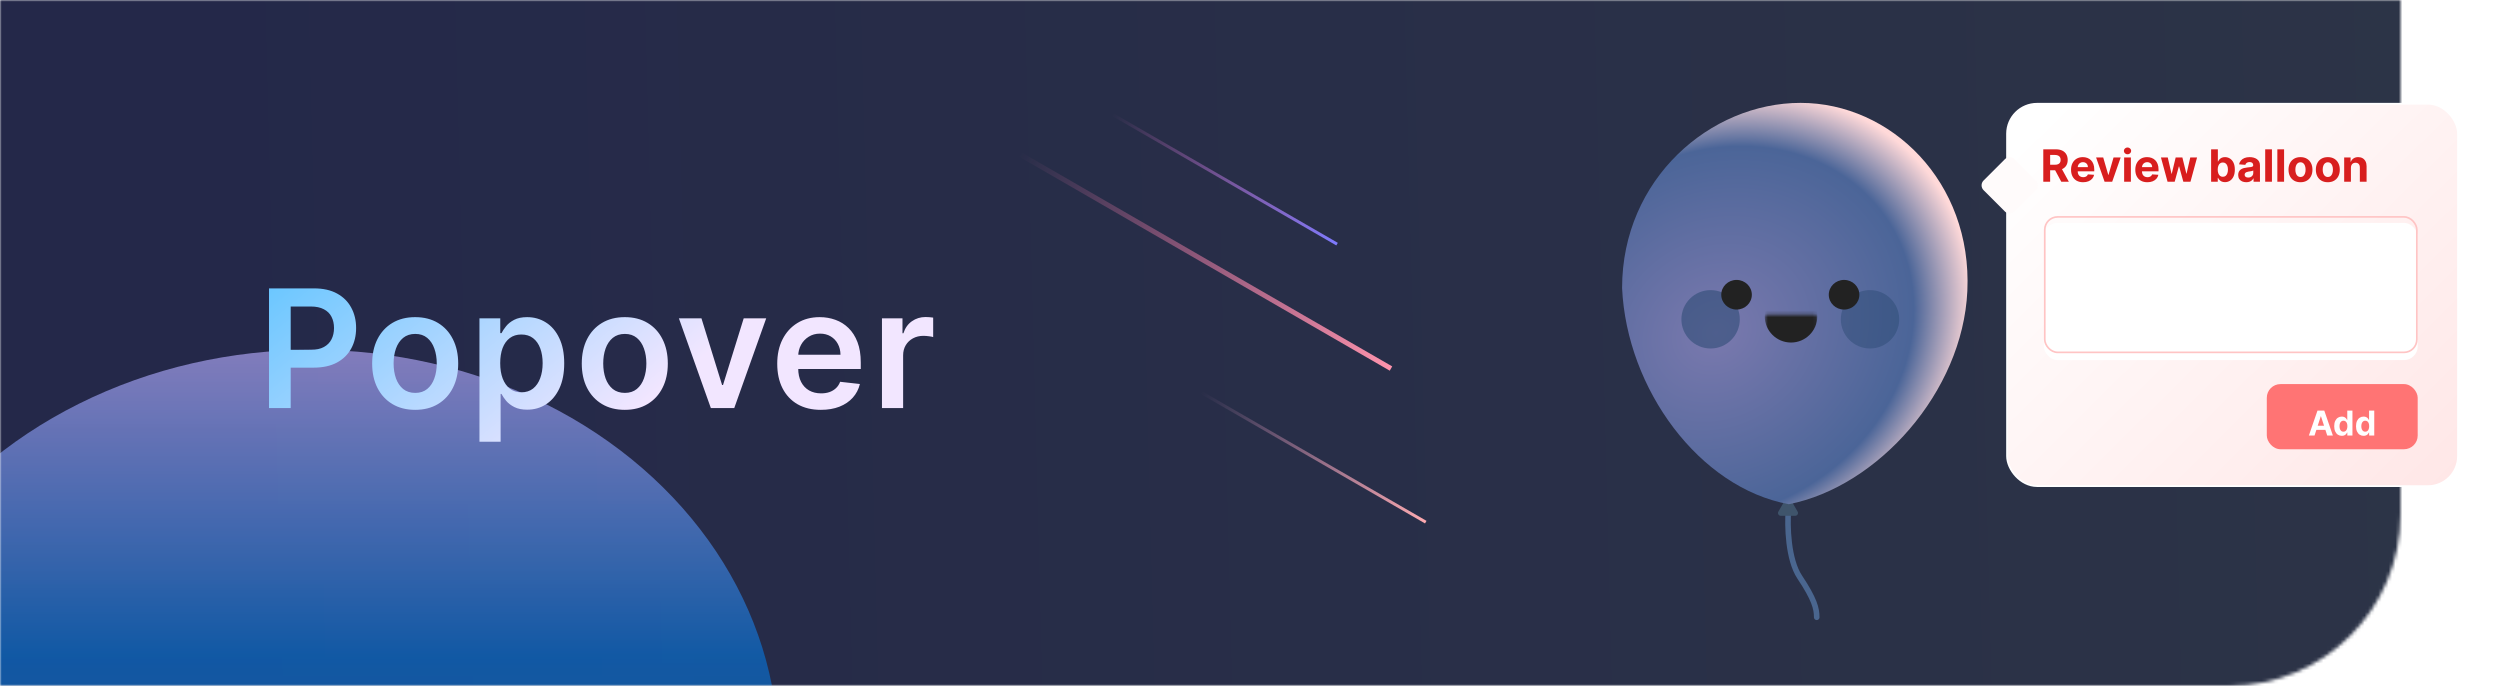 <svg width="729" height="200" viewBox="0 0 729 200" fill="none" xmlns="http://www.w3.org/2000/svg">
<mask id="mask0_109_207" style="mask-type:alpha" maskUnits="userSpaceOnUse" x="0" y="0" width="700" height="200">
<path d="M0 0H700V150C700 177.614 677.614 200 650 200H0V0Z" fill="url(#paint0_linear_109_207)"/>
</mask>
<g mask="url(#mask0_109_207)">
<path d="M0 0H1000V200H0V0Z" fill="url(#paint1_linear_109_207)"/>
<g filter="url(#filter0_f_109_207)">
<ellipse cx="91" cy="219.5" rx="136" ry="117.5" fill="url(#paint2_linear_109_207)"/>
</g>
</g>
<path d="M78.443 119V84.091H91.534C94.216 84.091 96.466 84.591 98.284 85.591C100.114 86.591 101.494 87.966 102.426 89.716C103.369 91.454 103.841 93.432 103.841 95.648C103.841 97.886 103.369 99.875 102.426 101.614C101.483 103.352 100.091 104.722 98.25 105.722C96.409 106.71 94.142 107.205 91.449 107.205H82.773V102.006H90.597C92.165 102.006 93.449 101.733 94.449 101.188C95.449 100.642 96.188 99.892 96.665 98.938C97.153 97.983 97.398 96.886 97.398 95.648C97.398 94.409 97.153 93.318 96.665 92.375C96.188 91.432 95.443 90.699 94.432 90.176C93.432 89.642 92.142 89.375 90.562 89.375H84.767V119H78.443ZM121.067 119.511C118.51 119.511 116.294 118.949 114.419 117.824C112.544 116.699 111.089 115.125 110.055 113.102C109.032 111.08 108.521 108.716 108.521 106.011C108.521 103.307 109.032 100.937 110.055 98.903C111.089 96.869 112.544 95.29 114.419 94.165C116.294 93.04 118.51 92.477 121.067 92.477C123.623 92.477 125.839 93.04 127.714 94.165C129.589 95.29 131.038 96.869 132.061 98.903C133.095 100.937 133.612 103.307 133.612 106.011C133.612 108.716 133.095 111.08 132.061 113.102C131.038 115.125 129.589 116.699 127.714 117.824C125.839 118.949 123.623 119.511 121.067 119.511ZM121.101 114.568C122.487 114.568 123.646 114.187 124.578 113.426C125.51 112.653 126.203 111.619 126.657 110.324C127.123 109.028 127.356 107.585 127.356 105.994C127.356 104.392 127.123 102.943 126.657 101.648C126.203 100.341 125.51 99.301 124.578 98.528C123.646 97.756 122.487 97.369 121.101 97.369C119.68 97.369 118.498 97.756 117.555 98.528C116.623 99.301 115.924 100.341 115.459 101.648C115.004 102.943 114.777 104.392 114.777 105.994C114.777 107.585 115.004 109.028 115.459 110.324C115.924 111.619 116.623 112.653 117.555 113.426C118.498 114.187 119.68 114.568 121.101 114.568ZM139.809 128.818V92.818H145.877V97.148H146.235C146.554 96.511 147.002 95.835 147.582 95.119C148.161 94.392 148.946 93.773 149.934 93.261C150.923 92.739 152.184 92.477 153.718 92.477C155.741 92.477 157.565 92.994 159.19 94.028C160.826 95.051 162.122 96.568 163.076 98.579C164.042 100.58 164.525 103.034 164.525 105.943C164.525 108.818 164.054 111.261 163.11 113.273C162.167 115.284 160.883 116.818 159.258 117.875C157.633 118.932 155.792 119.46 153.735 119.46C152.235 119.46 150.991 119.21 150.002 118.71C149.014 118.21 148.218 117.608 147.616 116.903C147.025 116.187 146.565 115.511 146.235 114.875H145.98V128.818H139.809ZM145.86 105.909C145.86 107.602 146.099 109.085 146.576 110.358C147.065 111.631 147.764 112.625 148.673 113.341C149.593 114.045 150.707 114.398 152.014 114.398C153.377 114.398 154.519 114.034 155.44 113.307C156.36 112.568 157.054 111.562 157.519 110.29C157.997 109.006 158.235 107.545 158.235 105.909C158.235 104.284 158.002 102.841 157.536 101.58C157.071 100.318 156.377 99.329 155.457 98.614C154.536 97.898 153.389 97.54 152.014 97.54C150.696 97.54 149.576 97.886 148.656 98.579C147.735 99.273 147.036 100.244 146.559 101.494C146.093 102.744 145.86 104.216 145.86 105.909ZM182.19 119.511C179.633 119.511 177.417 118.949 175.542 117.824C173.667 116.699 172.212 115.125 171.178 113.102C170.156 111.08 169.644 108.716 169.644 106.011C169.644 103.307 170.156 100.937 171.178 98.903C172.212 96.869 173.667 95.29 175.542 94.165C177.417 93.04 179.633 92.477 182.19 92.477C184.746 92.477 186.962 93.04 188.837 94.165C190.712 95.29 192.161 96.869 193.184 98.903C194.218 100.937 194.735 103.307 194.735 106.011C194.735 108.716 194.218 111.08 193.184 113.102C192.161 115.125 190.712 116.699 188.837 117.824C186.962 118.949 184.746 119.511 182.19 119.511ZM182.224 114.568C183.61 114.568 184.769 114.187 185.701 113.426C186.633 112.653 187.326 111.619 187.781 110.324C188.246 109.028 188.479 107.585 188.479 105.994C188.479 104.392 188.246 102.943 187.781 101.648C187.326 100.341 186.633 99.301 185.701 98.528C184.769 97.756 183.61 97.369 182.224 97.369C180.803 97.369 179.621 97.756 178.678 98.528C177.746 99.301 177.048 100.341 176.582 101.648C176.127 102.943 175.9 104.392 175.9 105.994C175.9 107.585 176.127 109.028 176.582 110.324C177.048 111.619 177.746 112.653 178.678 113.426C179.621 114.187 180.803 114.568 182.224 114.568ZM223.428 92.818L214.104 119H207.286L197.962 92.818H204.542L210.559 112.267H210.831L216.866 92.818H223.428ZM239.358 119.511C236.733 119.511 234.466 118.966 232.557 117.875C230.659 116.773 229.199 115.216 228.176 113.205C227.154 111.182 226.642 108.801 226.642 106.062C226.642 103.369 227.154 101.006 228.176 98.972C229.211 96.926 230.654 95.335 232.506 94.199C234.358 93.051 236.534 92.477 239.034 92.477C240.648 92.477 242.171 92.739 243.603 93.261C245.046 93.773 246.318 94.568 247.421 95.648C248.534 96.727 249.409 98.102 250.046 99.773C250.682 101.432 251 103.409 251 105.705V107.597H229.54V103.438H245.086C245.074 102.256 244.818 101.205 244.318 100.284C243.818 99.352 243.12 98.619 242.222 98.085C241.336 97.551 240.301 97.284 239.12 97.284C237.858 97.284 236.75 97.591 235.796 98.204C234.841 98.807 234.097 99.602 233.563 100.591C233.04 101.568 232.773 102.642 232.762 103.812V107.443C232.762 108.966 233.04 110.273 233.597 111.364C234.154 112.443 234.932 113.273 235.932 113.852C236.932 114.42 238.103 114.705 239.443 114.705C240.341 114.705 241.154 114.58 241.881 114.33C242.608 114.068 243.239 113.688 243.773 113.188C244.307 112.688 244.711 112.068 244.983 111.33L250.745 111.977C250.381 113.5 249.688 114.83 248.665 115.966C247.654 117.091 246.358 117.966 244.779 118.591C243.199 119.205 241.392 119.511 239.358 119.511ZM257.18 119V92.818H263.163V97.182H263.436C263.913 95.671 264.732 94.506 265.891 93.688C267.061 92.858 268.396 92.443 269.896 92.443C270.237 92.443 270.618 92.46 271.038 92.494C271.47 92.517 271.828 92.557 272.112 92.614V98.29C271.851 98.199 271.436 98.119 270.868 98.051C270.311 97.972 269.771 97.932 269.249 97.932C268.124 97.932 267.112 98.176 266.215 98.665C265.328 99.142 264.629 99.807 264.118 100.659C263.607 101.511 263.351 102.494 263.351 103.608V119H257.18Z" fill="url(#paint3_linear_109_207)"/>
<rect x="405.974" y="106.846" width="1.442" height="125" transform="rotate(120 405.974 106.846)" fill="url(#paint4_linear_109_207)"/>
<rect x="390.108" y="70.814" width="0.872" height="75.628" transform="rotate(120 390.108 70.814)" fill="url(#paint5_linear_109_207)"/>
<rect x="415.971" y="151.883" width="0.872" height="75.628" transform="rotate(120 415.971 151.883)" fill="url(#paint6_linear_109_207)"/>
<rect x="585.25" y="30.25" width="131.5" height="111.5" rx="8.75" fill="url(#paint7_linear_109_207)" stroke="white" stroke-width="0.5"/>
<path d="M584.631 46.414C585.412 45.633 586.678 45.633 587.459 46.414L593.676 52.631C594.457 53.412 594.457 54.678 593.676 55.459L587.459 61.676C586.678 62.457 585.412 62.457 584.631 61.676L578.414 55.459C577.633 54.678 577.633 53.412 578.414 52.631L584.631 46.414Z" fill="#FFFBFB"/>
<path d="M595.822 53V43.545H599.552C600.266 43.545 600.875 43.673 601.38 43.929C601.888 44.181 602.274 44.539 602.539 45.004C602.806 45.466 602.94 46.009 602.94 46.634C602.94 47.262 602.805 47.802 602.534 48.254C602.263 48.704 601.871 49.048 601.357 49.288C600.846 49.528 600.227 49.648 599.501 49.648H597.004V48.042H599.178C599.56 48.042 599.877 47.99 600.129 47.885C600.381 47.78 600.569 47.623 600.692 47.414C600.818 47.205 600.881 46.945 600.881 46.634C600.881 46.32 600.818 46.055 600.692 45.84C600.569 45.624 600.38 45.461 600.124 45.35C599.872 45.237 599.553 45.18 599.169 45.18H597.821V53H595.822ZM600.928 48.697L603.277 53H601.071L598.772 48.697H600.928ZM607.433 53.139C606.704 53.139 606.076 52.991 605.55 52.695C605.027 52.397 604.623 51.975 604.34 51.43C604.057 50.883 603.916 50.235 603.916 49.487C603.916 48.758 604.057 48.117 604.34 47.566C604.623 47.016 605.022 46.586 605.536 46.278C606.053 45.971 606.659 45.817 607.355 45.817C607.823 45.817 608.258 45.892 608.661 46.043C609.068 46.191 609.421 46.414 609.723 46.712C610.028 47.011 610.265 47.386 610.434 47.839C610.603 48.288 610.688 48.814 610.688 49.418V49.958H604.7V48.739H608.837C608.837 48.456 608.775 48.205 608.652 47.986C608.529 47.768 608.358 47.597 608.14 47.474C607.924 47.348 607.673 47.285 607.387 47.285C607.089 47.285 606.824 47.354 606.593 47.492C606.365 47.628 606.187 47.811 606.058 48.042C605.928 48.27 605.862 48.524 605.859 48.804V49.962C605.859 50.313 605.924 50.616 606.053 50.872C606.185 51.127 606.372 51.324 606.612 51.463C606.852 51.601 607.136 51.67 607.466 51.67C607.684 51.67 607.884 51.64 608.066 51.578C608.247 51.517 608.403 51.424 608.532 51.301C608.661 51.178 608.76 51.027 608.828 50.849L610.646 50.969C610.554 51.406 610.365 51.787 610.079 52.114C609.795 52.437 609.429 52.689 608.98 52.871C608.534 53.049 608.018 53.139 607.433 53.139ZM618.392 45.909L615.913 53H613.697L611.218 45.909H613.295L614.768 50.983H614.842L616.31 45.909H618.392ZM619.398 53V45.909H621.365V53H619.398ZM620.386 44.995C620.094 44.995 619.843 44.898 619.634 44.704C619.427 44.507 619.324 44.272 619.324 43.998C619.324 43.727 619.427 43.495 619.634 43.301C619.843 43.104 620.094 43.005 620.386 43.005C620.678 43.005 620.928 43.104 621.134 43.301C621.343 43.495 621.448 43.727 621.448 43.998C621.448 44.272 621.343 44.507 621.134 44.704C620.928 44.898 620.678 44.995 620.386 44.995ZM626.172 53.139C625.442 53.139 624.814 52.991 624.288 52.695C623.765 52.397 623.362 51.975 623.079 51.43C622.795 50.883 622.654 50.235 622.654 49.487C622.654 48.758 622.795 48.117 623.079 47.566C623.362 47.016 623.76 46.586 624.274 46.278C624.791 45.971 625.398 45.817 626.093 45.817C626.561 45.817 626.996 45.892 627.4 46.043C627.806 46.191 628.16 46.414 628.461 46.712C628.766 47.011 629.003 47.386 629.172 47.839C629.342 48.288 629.426 48.814 629.426 49.418V49.958H623.439V48.739H627.575C627.575 48.456 627.513 48.205 627.39 47.986C627.267 47.768 627.096 47.597 626.878 47.474C626.662 47.348 626.412 47.285 626.125 47.285C625.827 47.285 625.562 47.354 625.331 47.492C625.104 47.628 624.925 47.811 624.796 48.042C624.667 48.27 624.6 48.524 624.597 48.804V49.962C624.597 50.313 624.662 50.616 624.791 50.872C624.924 51.127 625.11 51.324 625.35 51.463C625.59 51.601 625.875 51.67 626.204 51.67C626.422 51.67 626.622 51.64 626.804 51.578C626.986 51.517 627.141 51.424 627.27 51.301C627.4 51.178 627.498 51.027 627.566 50.849L629.385 50.969C629.292 51.406 629.103 51.787 628.817 52.114C628.534 52.437 628.167 52.689 627.718 52.871C627.272 53.049 626.756 53.139 626.172 53.139ZM632.058 53L630.128 45.909H632.118L633.216 50.673H633.281L634.426 45.909H636.379L637.542 50.646H637.602L638.682 45.909H640.667L638.742 53H636.66L635.441 48.541H635.354L634.135 53H632.058ZM644.762 53V43.545H646.729V47.1H646.789C646.875 46.909 647 46.715 647.163 46.519C647.329 46.318 647.544 46.152 647.809 46.02C648.077 45.885 648.409 45.817 648.806 45.817C649.323 45.817 649.8 45.952 650.237 46.223C650.674 46.491 651.024 46.895 651.285 47.437C651.547 47.976 651.678 48.651 651.678 49.464C651.678 50.255 651.55 50.923 651.294 51.467C651.042 52.009 650.697 52.42 650.26 52.7C649.826 52.977 649.34 53.115 648.802 53.115C648.42 53.115 648.095 53.052 647.828 52.926C647.563 52.8 647.346 52.642 647.177 52.451C647.007 52.257 646.878 52.061 646.789 51.864H646.701V53H644.762ZM646.687 49.455C646.687 49.876 646.746 50.244 646.863 50.558C646.98 50.872 647.149 51.117 647.37 51.292C647.592 51.464 647.861 51.55 648.178 51.55C648.498 51.55 648.769 51.463 648.991 51.287C649.212 51.109 649.38 50.863 649.494 50.549C649.611 50.232 649.669 49.867 649.669 49.455C649.669 49.045 649.613 48.685 649.499 48.374C649.385 48.063 649.217 47.82 648.995 47.645C648.774 47.469 648.502 47.382 648.178 47.382C647.858 47.382 647.587 47.466 647.366 47.636C647.147 47.805 646.98 48.045 646.863 48.356C646.746 48.667 646.687 49.033 646.687 49.455ZM655.012 53.134C654.559 53.134 654.156 53.055 653.802 52.898C653.448 52.738 653.168 52.503 652.962 52.192C652.759 51.878 652.657 51.487 652.657 51.02C652.657 50.626 652.73 50.295 652.874 50.027C653.019 49.759 653.216 49.544 653.465 49.381C653.715 49.218 653.998 49.094 654.315 49.011C654.635 48.928 654.97 48.87 655.321 48.836C655.734 48.793 656.066 48.753 656.318 48.716C656.571 48.676 656.754 48.617 656.868 48.541C656.982 48.464 657.039 48.35 657.039 48.199V48.171C657.039 47.879 656.946 47.653 656.762 47.492C656.58 47.333 656.321 47.252 655.986 47.252C655.632 47.252 655.35 47.331 655.141 47.488C654.932 47.642 654.793 47.836 654.726 48.07L652.907 47.922C652.999 47.491 653.181 47.119 653.452 46.805C653.722 46.488 654.072 46.245 654.499 46.075C654.93 45.903 655.429 45.817 655.995 45.817C656.389 45.817 656.766 45.863 657.126 45.955C657.489 46.048 657.811 46.191 658.091 46.385C658.374 46.578 658.597 46.828 658.76 47.133C658.924 47.434 659.005 47.796 659.005 48.217V53H657.14V52.017H657.085C656.971 52.238 656.818 52.434 656.628 52.603C656.437 52.769 656.208 52.9 655.94 52.995C655.672 53.088 655.363 53.134 655.012 53.134ZM655.575 51.777C655.864 51.777 656.12 51.72 656.341 51.606C656.563 51.489 656.737 51.332 656.863 51.135C656.989 50.938 657.052 50.715 657.052 50.466V49.713C656.991 49.753 656.906 49.79 656.798 49.824C656.694 49.855 656.575 49.884 656.443 49.912C656.311 49.936 656.178 49.959 656.046 49.981C655.914 49.999 655.794 50.016 655.686 50.032C655.455 50.066 655.253 50.119 655.081 50.193C654.909 50.267 654.775 50.367 654.68 50.493C654.584 50.616 654.536 50.77 654.536 50.955C654.536 51.223 654.633 51.427 654.827 51.569C655.024 51.707 655.273 51.777 655.575 51.777ZM662.498 43.545V53H660.531V43.545H662.498ZM666.04 43.545V53H664.073V43.545H666.04ZM670.819 53.139C670.102 53.139 669.481 52.986 668.958 52.681C668.438 52.374 668.037 51.946 667.753 51.398C667.47 50.847 667.329 50.209 667.329 49.482C667.329 48.75 667.47 48.11 667.753 47.562C668.037 47.011 668.438 46.583 668.958 46.278C669.481 45.971 670.102 45.817 670.819 45.817C671.536 45.817 672.154 45.971 672.675 46.278C673.198 46.583 673.601 47.011 673.884 47.562C674.167 48.11 674.309 48.75 674.309 49.482C674.309 50.209 674.167 50.847 673.884 51.398C673.601 51.946 673.198 52.374 672.675 52.681C672.154 52.986 671.536 53.139 670.819 53.139ZM670.828 51.615C671.154 51.615 671.427 51.523 671.645 51.338C671.864 51.15 672.028 50.895 672.139 50.572C672.253 50.249 672.31 49.881 672.31 49.468C672.31 49.056 672.253 48.688 672.139 48.365C672.028 48.042 671.864 47.786 671.645 47.599C671.427 47.411 671.154 47.317 670.828 47.317C670.499 47.317 670.222 47.411 669.997 47.599C669.775 47.786 669.608 48.042 669.494 48.365C669.383 48.688 669.328 49.056 669.328 49.468C669.328 49.881 669.383 50.249 669.494 50.572C669.608 50.895 669.775 51.15 669.997 51.338C670.222 51.523 670.499 51.615 670.828 51.615ZM678.791 53.139C678.074 53.139 677.454 52.986 676.931 52.681C676.411 52.374 676.009 51.946 675.726 51.398C675.443 50.847 675.301 50.209 675.301 49.482C675.301 48.75 675.443 48.11 675.726 47.562C676.009 47.011 676.411 46.583 676.931 46.278C677.454 45.971 678.074 45.817 678.791 45.817C679.508 45.817 680.127 45.971 680.647 46.278C681.17 46.583 681.574 47.011 681.857 47.562C682.14 48.11 682.281 48.75 682.281 49.482C682.281 50.209 682.14 50.847 681.857 51.398C681.574 51.946 681.17 52.374 680.647 52.681C680.127 52.986 679.508 53.139 678.791 53.139ZM678.801 51.615C679.127 51.615 679.399 51.523 679.618 51.338C679.836 51.15 680.001 50.895 680.112 50.572C680.226 50.249 680.282 49.881 680.282 49.468C680.282 49.056 680.226 48.688 680.112 48.365C680.001 48.042 679.836 47.786 679.618 47.599C679.399 47.411 679.127 47.317 678.801 47.317C678.471 47.317 678.194 47.411 677.97 47.599C677.748 47.786 677.58 48.042 677.466 48.365C677.356 48.688 677.3 49.056 677.3 49.468C677.3 49.881 677.356 50.249 677.466 50.572C677.58 50.895 677.748 51.15 677.97 51.338C678.194 51.523 678.471 51.615 678.801 51.615ZM685.527 48.901V53H683.56V45.909H685.434V47.16H685.518C685.675 46.748 685.938 46.422 686.307 46.181C686.676 45.938 687.124 45.817 687.65 45.817C688.143 45.817 688.572 45.925 688.938 46.14C689.305 46.355 689.589 46.663 689.792 47.063C689.996 47.46 690.097 47.934 690.097 48.485V53H688.131V48.836C688.134 48.402 688.023 48.063 687.798 47.82C687.573 47.574 687.264 47.451 686.87 47.451C686.606 47.451 686.372 47.508 686.169 47.622C685.968 47.736 685.811 47.902 685.698 48.12C685.587 48.336 685.53 48.596 685.527 48.901Z" fill="#D81E1E"/>
<path d="M521.492 148.919C521.161 153.222 521.359 163.118 524.798 168.281C529.096 174.735 529.757 177.452 529.757 180" stroke="#4A668F" stroke-width="1.622" stroke-linecap="round"/>
<path d="M520.676 145.541C520.988 145 521.768 145 522.081 145.541L524.187 149.189C524.499 149.73 524.109 150.405 523.485 150.405H519.272C518.648 150.405 518.258 149.73 518.57 149.189L520.676 145.541Z" fill="#3F546B"/>
<path d="M573.676 84.865C572.324 114.303 547.563 141.917 521.628 147.027C495.523 142.257 474.365 113.469 473 83.999C473 52.145 498.749 30 525.041 30C551.332 30 575.141 52.952 573.676 84.865Z" fill="url(#paint8_radial_109_207)"/>
<circle cx="498.811" cy="93.108" r="8.514" fill="#23456C" fill-opacity="0.5"/>
<circle cx="545.297" cy="93.108" r="8.514" fill="#23456C" fill-opacity="0.4"/>
<ellipse cx="537.73" cy="85.946" rx="4.459" ry="4.324" fill="#222222"/>
<ellipse cx="506.378" cy="85.946" rx="4.459" ry="4.324" fill="#222222"/>
<mask id="mask1_109_207" style="mask-type:alpha" maskUnits="userSpaceOnUse" x="514" y="91" width="16" height="12">
<path d="M514.591 92.515C514.591 92.068 514.954 91.705 515.402 91.705H529.121C529.569 91.705 529.932 92.068 529.932 92.515V101.462C529.932 101.91 529.569 102.273 529.121 102.273H515.402C514.954 102.273 514.591 101.91 514.591 101.462V92.515Z" fill="#C4C4C4"/>
</mask>
<g mask="url(#mask1_109_207)">
<path d="M529.932 92.216C529.932 96.452 526.498 99.886 522.261 99.886C518.025 99.886 514.591 96.452 514.591 92.216C514.591 87.98 518.025 84.545 522.261 84.545C526.498 84.545 529.932 87.98 529.932 92.216Z" fill="#222222"/>
</g>
<g filter="url(#filter1_i_109_207)">
<rect x="596" y="63" width="109" height="40" rx="4" fill="white"/>
</g>
<rect x="596.25" y="63.25" width="108.5" height="39.5" rx="3.75" stroke="#FFC4C4" stroke-width="0.5"/>
<rect x="661" y="112" width="44" height="19" rx="4" fill="#FF7474"/>
<g filter="url(#filter2_d_109_207)">
<path d="M674.915 125H673.267L675.778 117.727H677.759L680.267 125H678.619L676.797 119.389H676.74L674.915 125ZM674.812 122.141H678.704V123.342H674.812V122.141ZM682.869 125.089C682.455 125.089 682.08 124.982 681.744 124.769C681.41 124.554 681.145 124.238 680.948 123.821C680.754 123.402 680.657 122.888 680.657 122.28C680.657 121.655 680.758 121.135 680.959 120.721C681.16 120.304 681.428 119.993 681.762 119.787C682.098 119.579 682.466 119.474 682.866 119.474C683.171 119.474 683.426 119.527 683.629 119.631C683.835 119.732 684.001 119.86 684.127 120.014C684.254 120.166 684.352 120.315 684.418 120.462H684.464V117.727H685.973V125H684.482V124.126H684.418C684.347 124.278 684.246 124.428 684.116 124.577C683.988 124.724 683.821 124.846 683.615 124.943C683.412 125.04 683.163 125.089 682.869 125.089ZM683.349 123.885C683.593 123.885 683.799 123.819 683.967 123.686C684.137 123.551 684.267 123.363 684.357 123.121C684.45 122.88 684.496 122.597 684.496 122.273C684.496 121.948 684.451 121.667 684.361 121.428C684.271 121.188 684.141 121.004 683.97 120.874C683.8 120.743 683.593 120.678 683.349 120.678C683.1 120.678 682.891 120.746 682.72 120.881C682.55 121.016 682.421 121.203 682.333 121.442C682.246 121.681 682.202 121.958 682.202 122.273C682.202 122.59 682.246 122.871 682.333 123.114C682.423 123.356 682.552 123.545 682.72 123.683C682.891 123.817 683.1 123.885 683.349 123.885ZM689.227 125.089C688.813 125.089 688.437 124.982 688.101 124.769C687.767 124.554 687.502 124.238 687.306 123.821C687.112 123.402 687.015 122.888 687.015 122.28C687.015 121.655 687.115 121.135 687.316 120.721C687.518 120.304 687.785 119.993 688.119 119.787C688.455 119.579 688.823 119.474 689.223 119.474C689.529 119.474 689.783 119.527 689.987 119.631C690.193 119.732 690.359 119.86 690.484 120.014C690.612 120.166 690.709 120.315 690.775 120.462H690.821V117.727H692.331V125H690.839V124.126H690.775C690.704 124.278 690.604 124.428 690.473 124.577C690.346 124.724 690.179 124.846 689.973 124.943C689.769 125.04 689.52 125.089 689.227 125.089ZM689.706 123.885C689.95 123.885 690.156 123.819 690.324 123.686C690.495 123.551 690.625 123.363 690.715 123.121C690.807 122.88 690.853 122.597 690.853 122.273C690.853 121.948 690.808 121.667 690.718 121.428C690.628 121.188 690.498 121.004 690.328 120.874C690.157 120.743 689.95 120.678 689.706 120.678C689.458 120.678 689.248 120.746 689.078 120.881C688.907 121.016 688.778 121.203 688.691 121.442C688.603 121.681 688.559 121.958 688.559 122.273C688.559 122.59 688.603 122.871 688.691 123.114C688.781 123.356 688.91 123.545 689.078 123.683C689.248 123.817 689.458 123.885 689.706 123.885Z" fill="white"/>
</g>
<defs>
<filter id="filter0_f_109_207" x="-145" y="2" width="472" height="435" filterUnits="userSpaceOnUse" color-interpolation-filters="sRGB">
<feFlood flood-opacity="0" result="BackgroundImageFix"/>
<feBlend mode="normal" in="SourceGraphic" in2="BackgroundImageFix" result="shape"/>
<feGaussianBlur stdDeviation="50" result="effect1_foregroundBlur_109_207"/>
</filter>
<filter id="filter1_i_109_207" x="596" y="63" width="109" height="42" filterUnits="userSpaceOnUse" color-interpolation-filters="sRGB">
<feFlood flood-opacity="0" result="BackgroundImageFix"/>
<feBlend mode="normal" in="SourceGraphic" in2="BackgroundImageFix" result="shape"/>
<feColorMatrix in="SourceAlpha" type="matrix" values="0 0 0 0 0 0 0 0 0 0 0 0 0 0 0 0 0 0 127 0" result="hardAlpha"/>
<feOffset dy="2"/>
<feGaussianBlur stdDeviation="5"/>
<feComposite in2="hardAlpha" operator="arithmetic" k2="-1" k3="1"/>
<feColorMatrix type="matrix" values="0 0 0 0 1 0 0 0 0 0.375 0 0 0 0 0.375 0 0 0 0.25 0"/>
<feBlend mode="normal" in2="shape" result="effect1_innerShadow_109_207"/>
</filter>
<filter id="filter2_d_109_207" x="670.267" y="116.727" width="25.063" height="13.361" filterUnits="userSpaceOnUse" color-interpolation-filters="sRGB">
<feFlood flood-opacity="0" result="BackgroundImageFix"/>
<feColorMatrix in="SourceAlpha" type="matrix" values="0 0 0 0 0 0 0 0 0 0 0 0 0 0 0 0 0 0 127 0" result="hardAlpha"/>
<feOffset dy="2"/>
<feGaussianBlur stdDeviation="1.5"/>
<feComposite in2="hardAlpha" operator="out"/>
<feColorMatrix type="matrix" values="0 0 0 0 0.321 0 0 0 0 0 0 0 0 0 0 0 0 0 0.25 0"/>
<feBlend mode="normal" in2="BackgroundImageFix" result="effect1_dropShadow_109_207"/>
<feBlend mode="normal" in="SourceGraphic" in2="effect1_dropShadow_109_207" result="shape"/>
</filter>
<linearGradient id="paint0_linear_109_207" x1="350" y1="0" x2="350" y2="200" gradientUnits="userSpaceOnUse">
<stop stop-color="#381F2B"/>
<stop offset="1" stop-color="#1A1A43"/>
</linearGradient>
<linearGradient id="paint1_linear_109_207" x1="53.5" y1="147.573" x2="938.668" y2="124.901" gradientUnits="userSpaceOnUse">
<stop stop-color="#242849"/>
<stop offset="1" stop-color="#2F3846"/>
</linearGradient>
<linearGradient id="paint2_linear_109_207" x1="91" y1="102" x2="91" y2="337" gradientUnits="userSpaceOnUse">
<stop stop-color="#B9ADFF" stop-opacity="0.63"/>
<stop offset="0.38" stop-color="#0771D3" stop-opacity="0.66"/>
<stop offset="1" stop-color="#4D233E" stop-opacity="0.98"/>
</linearGradient>
<linearGradient id="paint3_linear_109_207" x1="135.431" y1="160.943" x2="65.094" y2="75.09" gradientUnits="userSpaceOnUse">
<stop stop-color="#F2E6FF"/>
<stop offset="1" stop-color="#56C2FF"/>
</linearGradient>
<linearGradient id="paint4_linear_109_207" x1="406.695" y1="106.846" x2="406.695" y2="231.846" gradientUnits="userSpaceOnUse">
<stop stop-color="#FF94AD"/>
<stop offset="1" stop-color="#FF7BB3" stop-opacity="0"/>
</linearGradient>
<linearGradient id="paint5_linear_109_207" x1="390.544" y1="70.814" x2="390.544" y2="146.442" gradientUnits="userSpaceOnUse">
<stop stop-color="#7E7BFF"/>
<stop offset="1" stop-color="#FF7BD2" stop-opacity="0"/>
</linearGradient>
<linearGradient id="paint6_linear_109_207" x1="416.407" y1="151.883" x2="416.407" y2="227.511" gradientUnits="userSpaceOnUse">
<stop stop-color="#FFABB0"/>
<stop offset="1" stop-color="#E7A0CF" stop-opacity="0"/>
</linearGradient>
<linearGradient id="paint7_linear_109_207" x1="585" y1="45.062" x2="696.638" y2="157.915" gradientUnits="userSpaceOnUse">
<stop stop-color="white"/>
<stop offset="1" stop-color="#FFE7E7"/>
</linearGradient>
<radialGradient id="paint8_radial_109_207" cx="0" cy="0" r="1" gradientUnits="userSpaceOnUse" gradientTransform="translate(500.5 97) rotate(-32.869) scale(77.389 67.51)">
<stop stop-color="#7A79AE"/>
<stop offset="0.771" stop-color="#4B6598"/>
<stop offset="1" stop-color="#FFD9D9"/>
</radialGradient>
</defs>
</svg>
